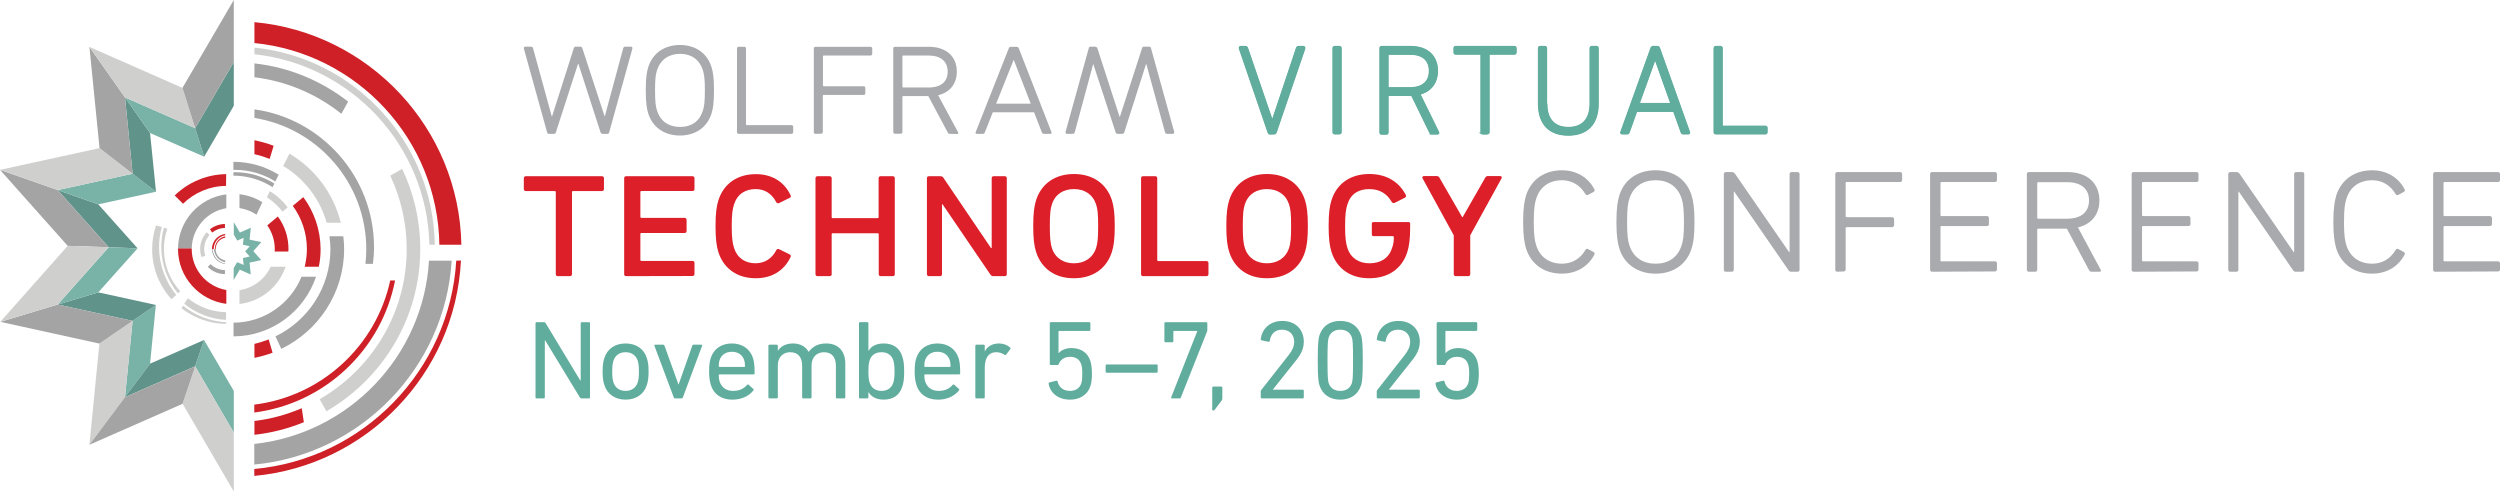 <?xml version="1.0" encoding="UTF-8"?><svg id="Layer_2" xmlns="http://www.w3.org/2000/svg" viewBox="0 0 1806 355.1"><g id="Layer_1-2"><g id="Layer_1-3"><g id="Layer_1-4"><path d="M435.3,96.7c-.7,0-1.2-.4-1.5-1.2l-16-49.5h-.2l-16,49.5c-.2.9-.7,1.2-1.5,1.2h-3.6c-.7,0-1.1-.4-1.3-1.2l-16.7-60.2c-.2-1.1.1-1.6,1.1-1.6h3.8c1,0,1.5.4,1.7,1.2l13.5,49.2h.2l15.7-49.2c.2-.7.7-1.2,1.3-1.2h3.6c.6,0,1.1.5,1.3,1.2l16.1,49.2h.1l13.3-49.2c.2-.8.7-1.2,1.7-1.2h3.8c1,0,1.3.5,1.1,1.6l-16.7,60.2c-.2.9-.6,1.2-1.3,1.2,0,0-3.5,0-3.5,0Z" style="fill:#a8aaad;"/><path d="M791.3,33.8c.7,0,1.2.4,1.5,1.2l16,49.4h.2l16-49.5c.2-.9.7-1.2,1.5-1.2h3.7c.7,0,1.1.4,1.3,1.2l16.7,60.2c.2,1.1-.1,1.6-1.1,1.6h-3.8c-1,0-1.5-.4-1.7-1.2l-13.5-49.2h-.2l-15.7,49.2c-.2.7-.7,1.2-1.3,1.2h-3.7c-.6,0-1.1-.5-1.3-1.2l-16.1-49.2h-.1l-13.3,49.2c-.2.8-.7,1.2-1.7,1.2h-3.8c-1,0-1.3-.5-1.1-1.6l16.7-60.2c.2-.9.6-1.2,1.3-1.2h3.5v.1Z" style="fill:#a8aaad;"/><path d="M468.3,48.5c3.2-10.2,11.8-16,22.9-16s19.6,5.7,22.8,16c1.1,3.4,1.8,7.8,1.8,16.7s-.7,13.4-1.8,16.8c-3.2,10.2-11.8,15.9-22.8,15.9s-19.7-5.7-22.9-15.9c-1.1-3.4-1.8-7.9-1.8-16.8s.7-13.3,1.8-16.7ZM507.7,50.5c-2.6-7.7-8.5-11.6-16.4-11.6s-14,3.9-16.6,11.6c-1,3-1.5,6.2-1.5,14.7s.5,11.8,1.5,14.9c2.6,7.7,8.5,11.6,16.6,11.6s13.9-3.9,16.4-11.6c1-3.1,1.5-6.3,1.5-14.9s-.6-11.7-1.5-14.7Z" style="fill:#a8aaad;"/><path d="M533.6,96.7c-.7,0-1.2-.5-1.2-1.2v-60.5c0-.7.5-1.2,1.2-1.2h4.1c.7,0,1.2.5,1.2,1.2v54.7c0,.5.2.7.7.7h32.2c.7,0,1.2.5,1.2,1.2v3.9c0,.7-.5,1.2-1.2,1.2h-38.2Z" style="fill:#a8aaad;"/><path d="M589.1,96.7c-.7,0-1.2-.5-1.2-1.2v-60.5c0-.7.5-1.2,1.2-1.2h39.8c.7,0,1.2.5,1.2,1.2v3.9c0,.7-.5,1.2-1.2,1.2h-33.7c-.5,0-.7.2-.7.7v20.8c0,.5.2.7.7.7h28.7c.7,0,1.2.5,1.2,1.2v3.9c0,.7-.5,1.2-1.2,1.2h-28.8c-.5,0-.7.2-.7.7v26.1c0,.7-.5,1.2-1.2,1.2l-4.1.1h0Z" style="fill:#a8aaad;"/><path d="M686.2,96.7c-.7,0-1.1-.2-1.6-1.1l-14-26.2h-18c-.5,0-.7.2-.7.7v25.3c0,.7-.5,1.2-1.2,1.2h-4.2c-.7,0-1.2-.5-1.2-1.2v-60.4c0-.7.5-1.2,1.2-1.2h24.4c12.9,0,20.3,7.2,20.3,17.9,0,8.8-4.9,15-13.5,17.1l14.4,26.7c.5.7.1,1.3-.6,1.3l-5.3-.1h0ZM684.6,51.7c0-7.2-4.8-11.6-14-11.6h-18c-.5,0-.7.2-.7.7v21.7c0,.5.2.7.7.7h18c9.3.1,14-4.3,14-11.5Z" style="fill:#a8aaad;"/><path d="M754.2,96.7c-.7,0-1.2-.4-1.6-1.2l-5.6-14.4h-29.8l-5.7,14.4c-.4.9-.7,1.2-1.5,1.2h-4.4c-.7,0-1.1-.5-.8-1.2l23.9-60.5c.2-.7.7-1.2,1.5-1.2h4.3c.7,0,1.2.5,1.5,1.2l23.6,60.5c.2.7-.1,1.2-.9,1.2h-4.5ZM719.6,74.9h25l-12.2-31.5h-.2l-12.6,31.5Z" style="fill:#a8aaad;"/><path d="M402.9,199.5c-.8,0-1.4-.6-1.4-1.4v-59.3c0-.6-.3-.8-.8-.8h-20.9c-.8,0-1.4-.6-1.4-1.4v-7.9c0-.8.6-1.4,1.4-1.4h55.1c.8,0,1.4.6,1.4,1.4v7.9c0,.8-.6,1.4-1.4,1.4h-20.9c-.5,0-.8.3-.8.8v59.3c0,.8-.6,1.4-1.4,1.4h-8.9Z" style="fill:#dd1f2a;"/><path d="M452.3,199.5c-.8,0-1.4-.6-1.4-1.4v-69.4c0-.8.5-1.4,1.4-1.4h48c.8,0,1.4.6,1.4,1.4v7.9c0,.8-.6,1.4-1.4,1.4h-36.9c-.6,0-.8.3-.8.8v17.8c0,.6.3.8.8.8h31.2c.8,0,1.4.6,1.4,1.4v8.1c0,.8-.5,1.4-1.4,1.4h-31.2c-.6,0-.8.3-.8.8v18.6c0,.6.3.8.8.8h36.9c.8,0,1.4.6,1.4,1.4v8.1c0,.8-.6,1.4-1.4,1.4l-48,.1h0Z" style="fill:#dd1f2a;"/><path d="M519,182.3c-1.4-4.4-2.1-9.7-2.1-18.9s.7-14.5,2.1-18.8c3.9-12.1,13.8-18.8,27.1-18.8,10.6,0,20,4.7,25,15.2.4.8.3,1.5-.6,1.9l-7.7,3.8c-.8.4-1.5.1-2-.6-3.2-6.1-8.2-9.5-14.9-9.5-7.4,0-13.2,3.5-15.6,11-1.1,3.3-1.7,7.1-1.7,15.7s.6,12.5,1.7,15.9c2.4,7.4,8.2,11,15.6,11,6.7-.1,11.7-3.4,14.9-9.5.4-.7,1.1-1.1,2-.7l7.7,3.8c.8.4,1,1.2.6,1.9-5,10.6-14.5,15.3-25,15.3-13.3.1-23.2-6.8-27.1-18.7Z" style="fill:#dd1f2a;"/><path d="M636.2,199.5c-.8,0-1.4-.6-1.4-1.4v-28.8c0-.6-.3-.8-.8-.8h-32.4c-.6,0-.8.3-.8.8v28.8c0,.8-.6,1.4-1.4,1.4h-8.9c-.8,0-1.4-.6-1.4-1.4v-69.4c0-.8.6-1.4,1.4-1.4h8.9c.8,0,1.4.6,1.4,1.4v28.1c0,.6.3.8.8.8h32.3c.6,0,.8-.3.8-.8v-28.1c0-.8.6-1.4,1.4-1.4h8.9c.8,0,1.4.6,1.4,1.4v69.4c0,.8-.6,1.4-1.4,1.4h-8.8Z" style="fill:#dd1f2a;"/><path d="M717.5,199.5c-1,0-1.5-.4-2.2-1.4l-34.4-50.5h-.4v50.5c0,.8-.6,1.4-1.4,1.4h-8.1c-.8,0-1.4-.6-1.4-1.4v-69.4c0-.8.6-1.4,1.4-1.4h8.3c1.1,0,1.8.3,2.4,1.4l34.2,50.5h.5v-50.5c0-.8.5-1.4,1.4-1.4h8.1c.8,0,1.4.6,1.4,1.4v69.4c0,.8-.6,1.4-1.4,1.4h-8.4Z" style="fill:#dd1f2a;"/><path d="M748.5,182.1c-1.4-4.3-2.1-9.6-2.1-18.8s.7-14.5,2.1-18.8c3.9-12,13.9-18.8,27.3-18.8s23.5,6.8,27.4,18.8c1.4,4.3,2.1,9.7,2.1,18.8s-.7,14.5-2.1,18.8c-3.9,12.1-13.9,18.9-27.4,18.9-13.4.1-23.4-6.8-27.3-18.9ZM791.8,179.2c1.1-3.5,1.5-7.1,1.5-15.9s-.4-12.4-1.5-15.7c-2.5-7.4-8.5-11-16-11s-13.5,3.6-15.9,11c-1.1,3.3-1.5,7.1-1.5,15.7s.4,12.4,1.5,15.9c2.4,7.4,8.5,11,15.9,11s13.5-3.6,16-11Z" style="fill:#dd1f2a;"/><path d="M825.7,199.5c-.8,0-1.4-.6-1.4-1.4v-69.4c0-.8.6-1.4,1.4-1.4h8.9c.8,0,1.4.6,1.4,1.4v59.1c0,.6.3.8.8.8h34.8c.8,0,1.4.6,1.4,1.4v8.1c0,.8-.6,1.4-1.4,1.4h-45.9Z" style="fill:#dd1f2a;"/><path d="M888,182.1c-1.4-4.3-2.1-9.6-2.1-18.8s.7-14.5,2.1-18.8c3.9-12,13.9-18.8,27.3-18.8s23.5,6.8,27.4,18.8c1.4,4.3,2.1,9.7,2.1,18.8s-.7,14.5-2.1,18.8c-3.9,12.1-13.9,18.9-27.4,18.9-13.4.1-23.4-6.8-27.3-18.9ZM931.2,179.2c1.1-3.5,1.5-7.1,1.5-15.9s-.4-12.4-1.5-15.7c-2.5-7.4-8.5-11-16-11s-13.5,3.6-15.9,11c-1.1,3.3-1.5,7.1-1.5,15.7s.4,12.4,1.5,15.9c2.4,7.4,8.5,11,15.9,11s13.5-3.6,16-11Z" style="fill:#dd1f2a;"/><path d="M961.9,182.1c-1.4-4.3-2.1-9.6-2.1-18.8s.7-14.5,2.1-18.8c3.9-12.1,13.9-18.8,27.3-18.8,12.7,0,21.6,5.9,26.4,15.2.4.7.1,1.5-.7,1.9l-7.5,3.8c-.8.3-1.5,0-2-.7-3.5-6-8.6-9.3-16.3-9.3s-13.4,3.5-15.7,11c-1.1,3.3-1.7,7.1-1.7,15.7s.6,12.4,1.7,15.9c2.4,7.4,8.5,11,15.9,11,7.9,0,13.9-3.5,16.3-11,1-2.5,1.3-4.9,1.3-7.8,0-.6-.3-.8-.8-.8h-13.9c-.7,0-1.2-.6-1.2-1.3v-7.7c0-.8.6-1.2,1.2-1.2h25.3c.7,0,1.2.4,1.2,1.2v2.6c0,8.2-.7,13.6-2.1,18-3.9,12.1-13.9,18.8-27.4,18.8-13.4.1-23.4-6.8-27.3-18.9Z" style="fill:#dd1f2a;"/><path d="M1051.6,199.5c-.8,0-1.4-.6-1.4-1.4v-28.1l-22.5-41.1c-.6-.8-.1-1.7,1-1.7h9.2c1,0,1.5.3,2.1,1.4l16.3,28.3h.3l16.2-28.3c.6-1.1,1-1.4,2.1-1.4h8.8c1.1,0,1.5.8,1,1.7l-22.6,41.1v28.1c0,.8-.6,1.4-1.4,1.4h-9.1Z" style="fill:#dd1f2a;"/><path d="M1102.4,179.5c-1.1-3.9-2.1-8.9-2.1-19.1s1-15.3,2.1-19.2c3.8-11.7,13.5-18.2,26-18.2,9.3,0,18.5,4.3,23.4,13.8.4.7.1,1.5-.7,1.9l-3.9,2.1c-.8.4-1.5.1-1.9-.6-4-6.7-9.9-9.9-16.8-10-8.9,0-15.9,4.4-18.7,13.2-1.1,3.3-1.8,7.1-1.8,17s.7,13.5,1.8,17c2.8,8.6,9.7,13.1,18.7,13.1,6.9-.1,12.8-3.2,16.8-9.9.4-.8,1.1-1.1,1.9-.7l3.9,2.1c.8.4,1.1,1.2.7,1.9-4.9,9.5-14.1,13.8-23.4,13.8-12.5,0-22.2-6.4-26-18.2Z" style="fill:#a8aaad;"/><path d="M1169.8,141.2c3.6-11.7,13.5-18.2,26.2-18.2s22.4,6.5,26,18.2c1.2,3.9,2.1,8.9,2.1,19.1s-.8,15.3-2.1,19.2c-3.6,11.7-13.5,18.2-26,18.2s-22.6-6.5-26.2-18.2c-1.2-3.9-2.1-9.1-2.1-19.2s.9-15.2,2.1-19.1ZM1214.8,143.4c-2.9-8.8-9.8-13.2-18.8-13.2s-16,4.4-18.9,13.2c-1.1,3.5-1.7,7.1-1.7,16.9s.6,13.5,1.7,17c2.9,8.8,9.8,13.2,18.9,13.2s15.9-4.4,18.8-13.2c1.1-3.5,1.7-7.2,1.7-17-.1-9.8-.6-13.4-1.7-16.9Z" style="fill:#a8aaad;"/><path d="M1294,196.3c-1,0-1.5-.3-2.2-1.4l-39-56.5h-.3v56.5c0,.8-.6,1.4-1.4,1.4h-4.4c-.8,0-1.4-.6-1.4-1.4v-69.2c0-.8.6-1.4,1.4-1.4h4.4c1,0,1.7.4,2.4,1.4l39,56.5h.3v-56.5c0-.8.6-1.4,1.4-1.4h4.4c.8,0,1.4.6,1.4,1.4v69.2c0,.8-.6,1.4-1.4,1.4h-4.6Z" style="fill:#a8aaad;"/><path d="M1327.2,196.3c-.8,0-1.4-.6-1.4-1.4v-69.2c0-.8.6-1.4,1.4-1.4h45.5c.8,0,1.4.6,1.4,1.4v4.4c0,.8-.6,1.4-1.4,1.4h-38.6c-.6,0-.8.3-.8.8v23.8c0,.6.3.8.8.8h32.8c.8,0,1.4.6,1.4,1.4v4.4c0,.8-.6,1.4-1.4,1.4h-32.8c-.6,0-.8.3-.8.8v29.8c0,.8-.6,1.4-1.4,1.4l-4.7.2h0Z" style="fill:#a8aaad;"/><path d="M1395.7,196.3c-.8,0-1.4-.6-1.4-1.4v-69.2c0-.8.6-1.4,1.4-1.4h45.5c.8,0,1.4.6,1.4,1.4v4.4c0,.8-.6,1.4-1.4,1.4h-38.6c-.6,0-.8.3-.8.8v23c0,.6.3.8.8.8h32.8c.8,0,1.4.6,1.4,1.4v4.4c0,.8-.6,1.4-1.4,1.4h-32.8c-.6,0-.8.3-.8.8v23.9c0,.6.3.8.8.8h38.6c.8,0,1.4.6,1.4,1.4v4.5c0,.8-.6,1.4-1.4,1.4l-45.5.2h0Z" style="fill:#a8aaad;"/><path d="M1510.9,196.3c-.8,0-1.3-.3-1.8-1.2l-16-29.9h-20.6c-.6,0-.8.3-.8.8v28.9c0,.8-.6,1.4-1.4,1.4h-4.7c-.8,0-1.4-.6-1.4-1.4v-69.2c0-.8.6-1.4,1.4-1.4h27.8c14.7,0,23.2,8.2,23.2,20.5,0,10-5.6,17.1-15.5,19.5l16.4,30.5c.6.8.2,1.5-.7,1.5h-5.9ZM1509.1,144.8c0-8.2-5.4-13.2-16-13.2h-20.6c-.6,0-.8.3-.8.8v24.8c0,.6.3.8.8.8h20.6c10.6,0,16-5,16-13.2Z" style="fill:#a8aaad;"/><path d="M1541.3,196.3c-.8,0-1.4-.6-1.4-1.4v-69.2c0-.8.5-1.4,1.4-1.4h45.5c.8,0,1.4.6,1.4,1.4v4.4c0,.8-.6,1.4-1.4,1.4h-38.6c-.6,0-.8.3-.8.8v23c0,.6.3.8.8.8h32.8c.8,0,1.4.6,1.4,1.4v4.4c0,.8-.6,1.4-1.4,1.4h-32.8c-.6,0-.8.3-.8.8v23.9c0,.6.3.8.8.8h38.6c.8,0,1.4.6,1.4,1.4v4.5c0,.8-.6,1.4-1.4,1.4l-45.5.2h0Z" style="fill:#a8aaad;"/><path d="M1658.5,196.3c-1,0-1.5-.3-2.2-1.4l-39-56.5h-.3v56.5c0,.8-.6,1.4-1.4,1.4h-4.5c-.8,0-1.4-.6-1.4-1.4v-69.2c0-.8.6-1.4,1.4-1.4h4.5c1,0,1.7.4,2.4,1.4l39,56.5h.3v-56.5c0-.8.6-1.4,1.4-1.4h4.5c.8,0,1.4.6,1.4,1.4v69.2c0,.8-.6,1.4-1.4,1.4h-4.7Z" style="fill:#a8aaad;"/><path d="M1687.7,179.5c-1.1-3.9-2.1-8.9-2.1-19.1s1-15.3,2.1-19.2c3.8-11.7,13.5-18.2,26-18.2,9.3,0,18.5,4.3,23.4,13.8.4.7.2,1.5-.7,1.9l-3.9,2.1c-.8.4-1.5.1-1.9-.6-4-6.7-9.9-9.9-16.8-10-8.9,0-15.9,4.4-18.7,13.2-1.1,3.3-1.8,7.1-1.8,17s.7,13.5,1.8,17c2.8,8.6,9.7,13.1,18.7,13.1,6.9-.1,12.8-3.2,16.8-9.9.4-.8,1.1-1.1,1.9-.7l3.9,2.1c.8.4,1.1,1.2.7,1.9-4.9,9.5-14.1,13.8-23.4,13.8-12.5,0-22.2-6.4-26-18.2Z" style="fill:#a8aaad;"/><path d="M1759.1,196.3c-.8,0-1.4-.6-1.4-1.4v-69.2c0-.8.6-1.4,1.4-1.4h45.5c.8,0,1.4.6,1.4,1.4v4.4c0,.8-.6,1.4-1.4,1.4h-38.6c-.6,0-.8.3-.8.8v23c0,.6.3.8.8.8h32.8c.8,0,1.4.6,1.4,1.4v4.4c0,.8-.6,1.4-1.4,1.4h-32.8c-.6,0-.8.3-.8.8v23.9c0,.6.3.8.8.8h38.6c.8,0,1.4.6,1.4,1.4v4.5c0,.8-.6,1.4-1.4,1.4l-45.5.2h0Z" style="fill:#a8aaad;"/></g><g id="Layer_2-2"><polygon points="141 264.7 168.9 312.5 168.9 282.4 147.4 245.6 141 264.7" style="fill:#79b2a7;"/><polygon points="90.3 286.9 108.4 262.7 112.6 220.3 95.8 231.8 90.3 286.9" style="fill:#79b2a7;"/><polygon points="95.8 231.8 112.6 220.3 71 211.2 41.7 220 95.8 231.8" style="fill:#60938a;"/><polygon points="41.7 137.3 78.5 178.6 99.4 179.4 71 147.6 41.7 137.3" style="fill:#60938a;"/><polygon points="41.7 137.3 71 147.6 112.7 138.5 95.8 125.5 41.7 137.3" style="fill:#79b2a7;"/><polygon points="95.8 125.5 112.7 138.5 108.4 96.1 90.3 70.4 95.8 125.5" style="fill:#60938a;"/><polygon points="90.3 70.4 108.4 96.1 147.5 113.2 141 92.6 90.3 70.4" style="fill:#79b2a7;"/><polygon points="168.9 44.8 141 92.6 147.5 113.2 168.9 76.4 168.9 44.8" style="fill:#60938a;"/><polygon points="99.4 179.4 78.5 178.6 41.7 220 71 211.2 99.4 179.4" style="fill:#79b2a7;"/><polygon points="90.3 286.9 141 264.6 147.4 245.6 108.4 262.7 90.3 286.9" style="fill:#60938a;"/><polygon points="131.9 291.7 168.9 355.1 168.9 312.5 141 264.7 131.9 291.7" style="fill:#cfcfce;"/><polygon points="64.6 321.3 90.3 286.9 95.8 231.8 71.8 248.2 64.6 321.3" style="fill:#cfcfce;"/><polygon points="71.8 248.2 95.8 231.8 41.7 220 .2 232.5 71.8 248.2" style="fill:#a4a4a5;"/><polygon points="0 122.7 48.9 177.6 78.5 178.6 41.7 137.3 0 122.7" style="fill:#a4a4a5;"/><polygon points="0 122.7 41.7 137.3 95.8 125.5 71.9 107 0 122.7" style="fill:#cfcfce;"/><polygon points="71.9 107 95.8 125.5 90.3 70.4 64.6 33.9 71.9 107" style="fill:#a4a4a5;"/><polygon points="64.6 33.9 90.3 70.4 141 92.6 131.8 63.5 64.6 33.9" style="fill:#cfcfce;"/><polygon points="168.9 0 131.8 63.5 141 92.6 168.9 44.8 168.9 0" style="fill:#a4a4a5;"/><polygon points="78.5 178.6 48.9 177.6 .2 232.5 41.7 220 78.5 178.6" style="fill:#cfcfce;"/><polygon points="131.9 291.7 141 264.7 90.3 286.9 64.6 321.3 131.9 291.7" style="fill:#a4a4a5;"/><path d="M183.8,79v6.2c45.7,7.3,80.8,47,80.8,94.8,0,3.6-.2,7.1-.6,10.6h5.4c.5-4,.8-8,.8-12.2-.1-50.6-37.7-92.6-86.4-99.4Z" style="fill:#a4a4a5;"/><path d="M228.3,199.9h-10.5c-7.9,19.4-26.9,33.1-49.1,33.2v9.9c27.7-.1,51.2-18.2,59.6-43.1Z" style="fill:#a4a4a5;"/><path d="M163.4,225.5c-10.5-.1-20-3.9-27.7-10l-2.6,4c8.4,6.7,18.8,11,30.2,11.6v-5.6h.1Z" style="fill:#cfcfce;"/><path d="M132.3,220.9l-1.2,1.8c9,6.9,20.1,11.2,32.3,11.3v-1.2c-11.7-.6-22.5-5-31.1-11.9Z" style="fill:#cfcfce;"/><path d="M162.5,198c-4.8,0-9.2-2-12.4-5.2l2-2c2.7,2.6,6.4,4.3,10.4,4.3v2.9Z" style="fill:#a4a4a5;"/><path d="M147.5,179.9c0,1.7.3,3.4.8,5l-2.8.7c-.6-1.8-.9-3.7-.9-5.7,0-4.7,1.8-8.9,4.7-12.1l2.1,1.9c-2.4,2.7-3.9,6.3-3.9,10.2Z" style="fill:#cfcfce;"/><path d="M169.7,122.7c10.7,0,20.7,3.1,29.2,8.4l2.4-4.9c-9.5-5.9-20.7-9.3-32.7-9.3v5.9c.4,0,.8-.1,1.1-.1Z" style="fill:#a4a4a5;"/><path d="M198.2,132.6c-8.3-5.2-18-8.2-28.5-8.2-.4,0-.7,0-1.1.1v2.4c10.4,0,20.1,3.1,28.3,8.3l1.3-2.6Z" style="fill:#a4a4a5;"/><path d="M204.1,152.9l3.7-3.1c-3.5-4.7-7.9-8.7-12.9-11.7l-2.1,4.4c4.3,2.8,8.1,6.3,11.3,10.4Z" style="fill:#cfcfce;"/><path d="M206.3,192.7h-10.7c-4.2,8.9-12.6,15.4-22.6,16.9v10c15.6-1.8,28.4-12.5,33.3-26.9Z" style="fill:#cfcfce;"/><path d="M163.5,150.4v-10c-19.5,2.4-34.7,19-34.9,39.2h9.9c.2-14.7,11-26.9,25-29.2Z" style="fill:#a4a4a5;"/><path d="M173,140.3v10c4.5.7,8.7,2.4,12.3,4.8l4.2-9c-4.8-3.1-10.5-5.1-16.5-5.8Z" style="fill:#a4a4a5;"/><path d="M209.1,111l-4.5,8.9c15.1,9.1,26.5,23.7,31.4,41h10.2c-5.2-21.2-18.8-39.1-37.1-49.9Z" style="fill:#cfcfce;"/><path d="M248.6,179.9c0-3.1-.2-6.2-.6-9.2h-10c.4,3,.7,6.1.7,9.2,0,27.8-16.3,51.8-39.7,63.1l4.2,9c26.8-12.9,45.4-40.3,45.4-72.1Z" style="fill:#a4a4a5;"/><path d="M183.8,45.8v10c23.6,2.9,45.1,12.3,62.8,26.4l4.9-8.8c-19.2-14.9-42.4-24.8-67.7-27.6Z" style="fill:#a4a4a5;"/><path d="M303.6,179.9c0-20.7-4.7-40.4-13.1-57.9l-8.6,4.9c7.6,16.1,11.9,34.1,11.9,53.1,0,46.3-25.4,86.7-62.9,108.4l4.9,8.7c40.4-23.4,67.8-67.1,67.8-117.2Z" style="fill:#cfcfce;"/><path d="M128.5,211.9l1.7-1.5c-7.3-8.1-11.8-18.7-11.8-30.4,0-5.2.9-10.2,2.5-14.8l-2.5-.7c-1.2,4.5-1.9,9.1-1.9,14,.1,12.6,4.5,24.2,12,33.4Z" style="fill:#cfcfce;"/><path d="M114.9,178.4c0-5,.7-9.8,2-14.4l-4.2-1.1c-1.8,5.4-2.8,11.1-2.8,17.1,0,13.9,5.3,26.6,14,36.2l3.4-3.1c-7.7-9.6-12.4-21.6-12.4-34.7Z" style="fill:#cfcfce;"/><path d="M162.7,189.5v-1.4c-3.9-.7-6.9-4-6.9-8.1h-1.3c.3,4.7,3.7,8.6,8.2,9.5Z" style="fill:#a4a4a5;"/><path d="M153.6,180h-.5c.1,5.6,4.2,10.1,9.6,10.8v-.4c-5-.9-8.8-5.2-9.1-10.4Z" style="fill:#a4a4a5;"/><path d="M326.3,188.3h-16.4c-4.1,69.1-57.9,125-126.2,132.4v14.9c76.9-7.3,137.8-69.8,142.6-147.3Z" style="fill:#a4a4a5;"/><path d="M183.8,34.4v4.8c69.9,7.5,124.8,66.1,126.4,137.6h3.9c-1.1-74.1-57.9-135-130.3-142.4Z" style="fill:#cfcfce;"/><path d="M163.4,125.8c-14.4.2-27.5,6-37.2,15.4l6,6c8.1-7.9,19-12.8,31.1-12.9l.1-8.5h0Z" style="fill:#cf2027;"/><path d="M162.5,164.7c-3.5,0-6.7,1.3-9.3,3.3l-1.5-2.4c3-2.3,6.7-3.7,10.8-3.8v2.9Z" style="fill:#cf2027;"/><path d="M219.1,142.4l-7.6,6.3c6.4,8.8,10.2,19.5,10.2,31.2,0,4.4-.6,8.7-1.6,12.8h10.2c.9-4.1,1.3-8.4,1.3-12.8-.1-14-4.7-27-12.5-37.5Z" style="fill:#cf2027;"/><path d="M138.5,179.9v-.4h-9.9v.4c0,20.3,15.3,37.1,34.9,39.6v-10c-14.1-2.4-25-14.7-25-29.6Z" style="fill:#cf2027;"/><path d="M200.7,156.4l-7.6,6.4c3.4,4.9,5.4,10.8,5.4,17.1,0,.6,0,1.2-.1,1.8h9.9c0-.6.1-1.2.1-1.8,0-8.8-2.8-16.9-7.7-23.5Z" style="fill:#cf2027;"/><path d="M183.8,101.3v10.1c3.8.8,7.4,2,11,3.4l2.9-9.5c-4.5-1.7-9.1-3-13.9-4Z" style="fill:#cf2027;"/><path d="M183.8,248.4v10.1c4.5-.9,8.9-2.1,13.1-3.7l-2.8-9.6c-3.4,1.3-6.8,2.4-10.3,3.2Z" style="fill:#cf2027;"/><path d="M183.8,304.1v10c12.5-1.4,24.5-4.5,35.7-9.1l-1.5-10.1c-10.8,4.6-22.2,7.8-34.2,9.2Z" style="fill:#cf2027;"/><path d="M281.9,202.6c-10.2,47.2-49.5,83.7-98.2,89.7v5.7c51-6.5,92-45.4,101.7-95.4h-3.5Z" style="fill:#cf2027;"/><path d="M155.8,179.9c0-4.1,3-7.5,6.9-8.2v-1c-4.3.9-7.5,4.6-7.5,9.2v.1h.6v-.1Z" style="fill:#cf2027;"/><path d="M154.4,179.9c0-5,3.6-9.1,8.3-10v-.9c-5.4.7-9.6,5.3-9.6,10.9v.1l1.3-.1q0,.1,0,0Z" style="fill:#cf2027;"/><path d="M329.6,188.3c-4.8,79.3-67.2,143.3-145.9,150.5v5c81-7.5,145.2-73.7,149.3-155.6l-3.4.1h0Z" style="fill:#cf2027;"/><path d="M317.4,176.8h15.9c-1.6-84.3-66.8-153.2-149.5-160.8v15.1c74.2,7.4,132.5,69.7,133.6,145.7Z" style="fill:#cf2027;"/><path d="M171.3,189.4l-2.5,4.3v8.6l4.4-7.5,7.9,3.5-.8-8.6,8.4-1.8-5.7-6.5,5.8-6.5-8.5-1.8.9-8.6-7.9,3.5-4.4-7.5v9l2.5,4.3,4.6-2-.5,5,4.9,1.1-3.3,3.7,3.3,3.7-4.9,1.1.5,5-4.7-2Z" style="fill:#79b2a7;"/></g></g><g style="isolation:isolate;"><path d="M917.4,96.5c-.6,0-.8-.4-1-.9l-20.7-60.4c-.4-.8,0-1.3.6-1.3h3.2c.8,0,1.1.2,1.4.9l18.1,52.9h.2l17.7-52.9c.3-.7.6-.9,1.3-.9h3.3c.6,0,1,.5.7,1.3l-20.6,60.3c-.2.6-.6.9-1.1.9l-3.1.1h0Z" style="fill:#60ac9d; stroke:#60ac9d; stroke-miterlimit:10;"/><path d="M963.3,34.8c0-.6.4-.9.9-.9h3.4c.6,0,.9.4.9.9v60.7c0,.6-.4.9-.9.9h-3.4c-.6,0-.9-.4-.9-.9v-60.7Z" style="fill:#60ac9d; stroke:#60ac9d; stroke-miterlimit:10;"/></g><g style="isolation:isolate;"><path d="M917.4,96.5c-.6,0-.8-.4-1-.9l-20.7-60.4c-.4-.8,0-1.3.6-1.3h3.2c.8,0,1.1.2,1.4.9l18.1,52.9h.2l17.7-52.9c.3-.7.6-.9,1.3-.9h3.3c.6,0,1,.5.7,1.3l-20.6,60.3c-.2.6-.6.9-1.1.9l-3.1.1h0Z" style="fill:#60ac9d; stroke:#60ac9d; stroke-miterlimit:10; stroke-width:1.5px;"/><path d="M963.3,34.8c0-.6.4-.9.9-.9h3.4c.6,0,.9.4.9.9v60.7c0,.6-.4.9-.9.9h-3.4c-.6,0-.9-.4-.9-.9v-60.7Z" style="fill:#60ac9d; stroke:#60ac9d; stroke-miterlimit:10; stroke-width:1.5px;"/></g><g style="isolation:isolate;"><path d="M1034.3,96.5c-.6,0-.8-.2-1.1-.8l-13.2-27.1h-17c-.4,0-.6.2-.6.6v26.5c0,.6-.4.9-.9.9h-3.4c-.6,0-.9-.4-.9-.9v-60.9c0-.6.4-.9.9-.9h21c11.8,0,19,6.6,19,17.3,0,8.6-4.8,14.6-12.8,16.6l13.6,27.7c.4.6.1,1-.5,1,0,0-4.1,0-4.1,0ZM1032.9,51.2c0-7.8-5-12.3-13.9-12.3h-16c-.4,0-.6.2-.6.6v23.6c0,.4.2.6.6.6h16c9-.2,13.9-4.6,13.9-12.5Z" style="fill:#60ac9d; stroke:#60ac9d; stroke-miterlimit:10;"/><path d="M1071.1,96.5c-.6,0-.9-.4-.9-.9v-56.2c0-.4-.2-.6-.6-.6h-18c-.6,0-.9-.4-.9-.9v-3.1c0-.6.4-.9.9-.9h42.4c.6,0,.9.4.9.9v3.1c0,.6-.4.9-.9.9h-18c-.4,0-.6.2-.6.6v56.1c0,.6-.4.9-.9.9l-3.4.1h0Z" style="fill:#60ac9d; stroke:#60ac9d; stroke-miterlimit:10;"/><path d="M1117.1,74.9c0,11.8,6,17.5,15.9,17.5s16-5.7,16-17.5v-40.1c0-.6.4-.9.9-.9h3.4c.6,0,.9.4.9.9v40c0,15.3-8.3,22.5-21.3,22.5s-21.2-7.3-21.2-22.5v-40c0-.6.4-.9.9-.9h3.4c.6,0,.9.4.9.9v40.1s.2,0,.2,0Z" style="fill:#60ac9d; stroke:#60ac9d; stroke-miterlimit:10;"/><path d="M1193,34.8c.2-.6.6-.9,1.1-.9h3.3c.6,0,.9.4,1.1.9l21.7,60.7c.2.6-.1.9-.6.9h-3.6c-.6,0-1-.2-1.2-.9l-5.5-15.4h-27.2l-5.5,15.4c-.3.7-.6.9-1.2.9h-3.6c-.6,0-.8-.4-.6-.9l21.8-60.7ZM1207.5,75.1l-11.7-32.8h-.3l-11.8,32.8h23.8Z" style="fill:#60ac9d; stroke:#60ac9d; stroke-miterlimit:10;"/><path d="M1238.6,34.8c0-.6.4-.9.9-.9h3.4c.6,0,.9.4.9.9v56.1c0,.4.2.6.6.6h30.9c.6,0,.9.4.9.9v3.1c0,.6-.4.9-.9.9h-35.8c-.6,0-.9-.4-.9-.9v-60.7Z" style="fill:#60ac9d; stroke:#60ac9d; stroke-miterlimit:10;"/></g><g style="isolation:isolate;"><path d="M1034.3,96.5c-.6,0-.8-.2-1.1-.8l-13.2-27.1h-17c-.4,0-.6.2-.6.6v26.5c0,.6-.4.9-.9.9h-3.4c-.6,0-.9-.4-.9-.9v-60.9c0-.6.4-.9.9-.9h21c11.8,0,19,6.6,19,17.3,0,8.6-4.8,14.6-12.8,16.6l13.6,27.7c.4.6.1,1-.5,1,0,0-4.1,0-4.1,0ZM1032.9,51.2c0-7.8-5-12.3-13.9-12.3h-16c-.4,0-.6.2-.6.6v23.6c0,.4.2.6.6.6h16c9-.2,13.9-4.6,13.9-12.5Z" style="fill:#60ac9d; stroke:#60ac9d; stroke-miterlimit:10; stroke-width:1.5px;"/><path d="M1071.1,96.5c-.6,0-.9-.4-.9-.9v-56.2c0-.4-.2-.6-.6-.6h-18c-.6,0-.9-.4-.9-.9v-3.1c0-.6.4-.9.9-.9h42.4c.6,0,.9.4.9.9v3.1c0,.6-.4.9-.9.9h-18c-.4,0-.6.2-.6.6v56.1c0,.6-.4.9-.9.9l-3.4.1h0Z" style="fill:#60ac9d; stroke:#60ac9d; stroke-miterlimit:10; stroke-width:1.5px;"/><path d="M1117.1,74.9c0,11.8,6,17.5,15.9,17.5s16-5.7,16-17.5v-40.1c0-.6.4-.9.9-.9h3.4c.6,0,.9.4.9.9v40c0,15.3-8.3,22.5-21.3,22.5s-21.2-7.3-21.2-22.5v-40c0-.6.4-.9.9-.9h3.4c.6,0,.9.4.9.9v40.1s.2,0,.2,0Z" style="fill:#60ac9d; stroke:#60ac9d; stroke-miterlimit:10; stroke-width:1.5px;"/><path d="M1193,34.8c.2-.6.6-.9,1.1-.9h3.3c.6,0,.9.4,1.1.9l21.7,60.7c.2.6-.1.9-.6.9h-3.6c-.6,0-1-.2-1.2-.9l-5.5-15.4h-27.2l-5.5,15.4c-.3.7-.6.9-1.2.9h-3.6c-.6,0-.8-.4-.6-.9l21.8-60.7ZM1207.5,75.1l-11.7-32.8h-.3l-11.8,32.8h23.8Z" style="fill:#60ac9d; stroke:#60ac9d; stroke-miterlimit:10; stroke-width:1.5px;"/><path d="M1238.6,34.8c0-.6.4-.9.9-.9h3.4c.6,0,.9.4.9.9v56.1c0,.4.2.6.6.6h30.9c.6,0,.9.4.9.9v3.1c0,.6-.4.9-.9.9h-35.8c-.6,0-.9-.4-.9-.9v-60.7Z" style="fill:#60ac9d; stroke:#60ac9d; stroke-miterlimit:10; stroke-width:1.5px;"/></g><path d="M386.86,233.55c0-.49.32-.81.81-.81h5.18c.65,0,1.05.16,1.38.81l24.95,41.31h.32v-41.31c0-.49.32-.81.81-.81h5.1c.49,0,.81.32.81.81v53.46c0,.49-.32.81-.81.81h-5.18c-.57,0-1.05-.16-1.38-.81l-25.03-41.15h-.24v41.15c0,.49-.32.81-.81.81h-5.1c-.49,0-.81-.32-.81-.81v-53.46Z" style="fill:#60ac9d;"/><path d="M436.62,278.25c-.89-2.67-1.3-5.34-1.3-9.88s.41-7.13,1.3-9.8c2.11-6.64,7.78-10.45,15.31-10.45s13.2,3.81,15.31,10.45c.89,2.67,1.3,5.34,1.3,9.8s-.4,7.21-1.3,9.88c-2.11,6.56-7.78,10.45-15.31,10.45s-13.2-3.89-15.31-10.45ZM460.67,276.31c.65-2.11.89-4.21.89-7.94s-.24-5.75-.89-7.86c-1.3-3.89-4.45-6.07-8.75-6.07s-7.45,2.19-8.75,6.07c-.65,2.11-.89,4.13-.89,7.86s.24,5.83.89,7.94c1.3,3.89,4.45,6.07,8.75,6.07s7.45-2.19,8.75-6.07Z" style="fill:#60ac9d;"/><path d="M487.67,287.81c-.57,0-.81-.32-.97-.81l-13.93-37.18c-.16-.49.08-.81.65-.81h5.59c.57,0,.81.24,1.05.81l10.04,27.86h.16l9.8-27.86c.16-.57.49-.81.97-.81h5.51c.57,0,.81.32.65.81l-13.85,37.18c-.16.49-.49.81-1.05.81h-4.62Z" style="fill:#60ac9d;"/><path d="M513.56,278.17c-.81-2.51-1.3-5.34-1.3-9.8s.41-7.45,1.21-9.8c2.19-6.72,7.86-10.45,15.23-10.45s13.04,3.81,15.23,10.45c.81,2.51,1.21,5.18,1.21,11.1,0,.49-.32.81-.89.81h-24.54c-.32,0-.49.16-.49.49,0,2.11.24,3.4.65,4.7,1.54,4.46,5.02,6.72,9.8,6.72s7.86-1.86,9.96-4.29c.41-.41.81-.49,1.21-.16l3.32,3c.4.32.4.73.08,1.13-3.08,3.89-8.34,6.64-15.15,6.64-7.86,0-13.44-3.81-15.55-10.53ZM537.7,265.05c.32,0,.49-.16.49-.49,0-1.78-.16-3.16-.57-4.37-1.3-3.89-4.54-6.07-8.91-6.07s-7.61,2.19-8.91,6.07c-.41,1.21-.57,2.59-.57,4.37,0,.32.16.49.49.49h17.98Z" style="fill:#60ac9d;"/><path d="M604.66,287.81c-.49,0-.81-.32-.81-.81v-22.68c0-6.24-2.83-9.88-8.67-9.88-5.18,0-8.91,3.73-8.91,9.48v23.08c0,.49-.32.81-.81.81h-5.18c-.49,0-.81-.32-.81-.81v-22.68c0-6.24-2.83-9.88-8.67-9.88-5.26,0-8.91,3.73-8.91,9.48v23.08c0,.49-.32.81-.81.81h-5.18c-.49,0-.81-.32-.81-.81v-37.18c0-.49.32-.81.81-.81h5.18c.49,0,.81.32.81.81v3.56h.08c1.86-3,5.59-5.26,10.85-5.26s9.15,2.19,11.34,6.07h.08c2.67-3.73,6.64-6.07,12.55-6.07,8.99,0,13.85,5.75,13.85,14.58v24.3c0,.49-.32.81-.81.81h-5.18Z" style="fill:#60ac9d;"/><path d="M621.34,287.81c-.49,0-.81-.32-.81-.81v-53.46c0-.49.32-.81.81-.81h5.18c.49,0,.81.32.81.81v19.92h.08c1.86-3.08,5.18-5.34,11.01-5.34,6.72,0,11.42,3.16,13.36,9.31,1.05,3.08,1.38,6.16,1.38,10.93s-.32,7.94-1.38,11.01c-1.94,6.16-6.64,9.31-13.36,9.31-5.83,0-9.15-2.35-11.01-5.43h-.08v3.73c0,.49-.32.81-.81.81h-5.18ZM645.32,276.47c.65-2.03.89-4.54.89-8.1s-.24-5.99-.89-8.1c-1.3-3.81-4.21-5.83-8.5-5.83s-7.29,1.94-8.58,5.83c-.65,1.94-.89,4.21-.89,8.1s.24,6.24.89,8.1c1.3,3.89,4.29,5.91,8.58,5.91s7.21-2.11,8.5-5.91Z" style="fill:#60ac9d;"/><path d="M662.06,278.17c-.81-2.51-1.3-5.34-1.3-9.8s.4-7.45,1.21-9.8c2.19-6.72,7.86-10.45,15.23-10.45s13.04,3.81,15.23,10.45c.81,2.51,1.21,5.18,1.21,11.1,0,.49-.32.81-.89.81h-24.54c-.32,0-.49.16-.49.49,0,2.11.24,3.4.65,4.7,1.54,4.46,5.02,6.72,9.8,6.72s7.86-1.86,9.96-4.29c.4-.41.81-.49,1.21-.16l3.32,3c.41.32.41.73.08,1.13-3.08,3.89-8.34,6.64-15.15,6.64-7.86,0-13.45-3.81-15.55-10.53ZM686.19,265.05c.32,0,.49-.16.49-.49,0-1.78-.16-3.16-.57-4.37-1.3-3.89-4.54-6.07-8.91-6.07s-7.61,2.19-8.91,6.07c-.41,1.21-.57,2.59-.57,4.37,0,.32.16.49.49.49h17.98Z" style="fill:#60ac9d;"/><path d="M705.39,287.81c-.49,0-.81-.32-.81-.81v-37.18c0-.49.32-.81.81-.81h5.18c.49,0,.81.32.81.81v3.97h.08c1.7-3.32,5.1-5.67,10.29-5.67,3.08,0,5.99,1.13,7.94,2.92.41.41.49.73.16,1.13l-3,3.97c-.32.41-.73.49-1.13.16-1.78-1.13-3.73-1.86-5.99-1.86-5.91,0-8.34,4.62-8.34,11.34v21.22c0,.49-.32.81-.81.81h-5.18Z" style="fill:#60ac9d;"/><path d="M758.2,276.23l4.78-1.21c.57-.08.89.16,1.05.65.89,3.89,3.89,6.72,8.99,6.72,3.81,0,6.88-1.86,8.1-5.43.57-1.54.73-3.64.73-6.88,0-3.4-.24-5.43-.81-6.97-1.22-3.73-4.21-5.35-8.02-5.35-4.37,0-7.21,2.51-8.1,5.1-.24.57-.41.81-.97.81h-4.78c-.49,0-.81-.32-.81-.81v-29.32c0-.49.32-.81.81-.81h27.7c.49,0,.81.32.81.81v4.7c0,.49-.32.81-.81.81h-21.71c-.32,0-.49.16-.49.49v15.47h.24c1.3-1.7,4.54-3.56,9.07-3.56,6.72,0,11.66,3.16,13.61,9.07.73,2.35,1.22,5.1,1.22,9.56,0,3.89-.41,6.72-1.13,8.91-2.02,6.24-7.69,9.72-14.66,9.72-8.5,0-14.42-4.78-15.47-11.5-.08-.49.16-.89.65-.97Z" style="fill:#60ac9d;"/><path d="M799.53,269.26c-.49,0-.81-.32-.81-.81v-4.37c0-.49.32-.81.81-.81h35.96c.49,0,.81.32.81.81v4.37c0,.49-.32.81-.81.81h-35.96Z" style="fill:#60ac9d;"/><path d="M864.9,239.3v-.24h-16.77c-.32,0-.49.16-.49.49v6.88c0,.49-.32.81-.81.81h-4.86c-.49,0-.81-.32-.81-.81v-12.88c0-.49.32-.81.81-.81h29.4c.49,0,.81.32.81.81v5.02c0,.32-.08.57-.16.81l-18.95,47.71c-.24.57-.4.73-1.05.73h-5.43c-.49,0-.73-.32-.49-.89l18.79-47.62Z" style="fill:#60ac9d;"/><path d="M876.53,279.23h5.67c.49,0,.81.32.81.81v7.53c0,.81-.08,1.21-.49,1.78l-5.02,6.64c-.32.4-.65.57-1.05.57s-.73-.32-.73-.73v-15.79c0-.49.32-.81.81-.81Z" style="fill:#60ac9d;"/><path d="M910.77,282.79c0-.49.08-.73.41-1.13l19.84-25.27c2.43-3.08,3.89-6.07,3.89-9.56,0-4.94-3.32-8.67-8.67-8.67s-8.18,3.16-8.99,8.1c-.08.49-.41.73-.89.65l-4.94-1.05c-.49-.16-.73-.49-.65-.97.73-6.56,5.91-13.04,15.63-13.04s15.47,6.48,15.47,14.98c0,4.94-2.02,8.99-5.35,13.2l-17.01,21.38v.08h21.54c.49,0,.81.32.81.81v4.7c0,.49-.32.81-.81.81h-29.48c-.49,0-.81-.32-.81-.81v-4.21Z" style="fill:#60ac9d;"/><path d="M951.94,260.27c0-12.96.57-15.87,1.21-17.98,2.19-6.72,7.45-10.45,15.06-10.45s12.88,3.73,15.06,10.45c.65,2.11,1.21,5.02,1.21,17.98s-.57,15.88-1.21,17.98c-2.19,6.72-7.45,10.45-15.06,10.45s-12.88-3.73-15.06-10.45c-.65-2.11-1.21-5.02-1.21-17.98ZM968.22,282.39c4.05,0,7.05-1.86,8.34-5.51.57-1.7.89-4.05.89-16.6s-.32-14.9-.89-16.6c-1.3-3.64-4.29-5.51-8.34-5.51s-7.05,1.86-8.34,5.51c-.57,1.7-.89,4.05-.89,16.6s.32,14.9.89,16.6c1.29,3.65,4.29,5.51,8.34,5.51Z" style="fill:#60ac9d;"/><path d="M994.57,282.79c0-.49.08-.73.41-1.13l19.84-25.27c2.43-3.08,3.89-6.07,3.89-9.56,0-4.94-3.32-8.67-8.67-8.67s-8.18,3.16-8.99,8.1c-.08.49-.41.73-.89.65l-4.94-1.05c-.49-.16-.73-.49-.65-.97.73-6.56,5.91-13.04,15.63-13.04s15.47,6.48,15.47,14.98c0,4.94-2.02,8.99-5.35,13.2l-17.01,21.38v.08h21.54c.49,0,.81.32.81.81v4.7c0,.49-.32.81-.81.81h-29.48c-.49,0-.81-.32-.81-.81v-4.21Z" style="fill:#60ac9d;"/><path d="M1037.69,276.23l4.78-1.21c.57-.08.89.16,1.05.65.89,3.89,3.89,6.72,8.99,6.72,3.81,0,6.88-1.86,8.1-5.43.57-1.54.73-3.64.73-6.88,0-3.4-.24-5.43-.81-6.97-1.21-3.73-4.21-5.35-8.02-5.35-4.37,0-7.21,2.51-8.1,5.1-.24.57-.41.81-.97.81h-4.78c-.49,0-.81-.32-.81-.81v-29.32c0-.49.32-.81.81-.81h27.7c.49,0,.81.32.81.81v4.7c0,.49-.32.81-.81.81h-21.71c-.32,0-.49.16-.49.49v15.47h.24c1.3-1.7,4.54-3.56,9.07-3.56,6.72,0,11.66,3.16,13.61,9.07.73,2.35,1.21,5.1,1.21,9.56,0,3.89-.4,6.72-1.13,8.91-2.02,6.24-7.69,9.72-14.66,9.72-8.5,0-14.42-4.78-15.47-11.5-.08-.49.16-.89.65-.97Z" style="fill:#60ac9d;"/></g></svg>